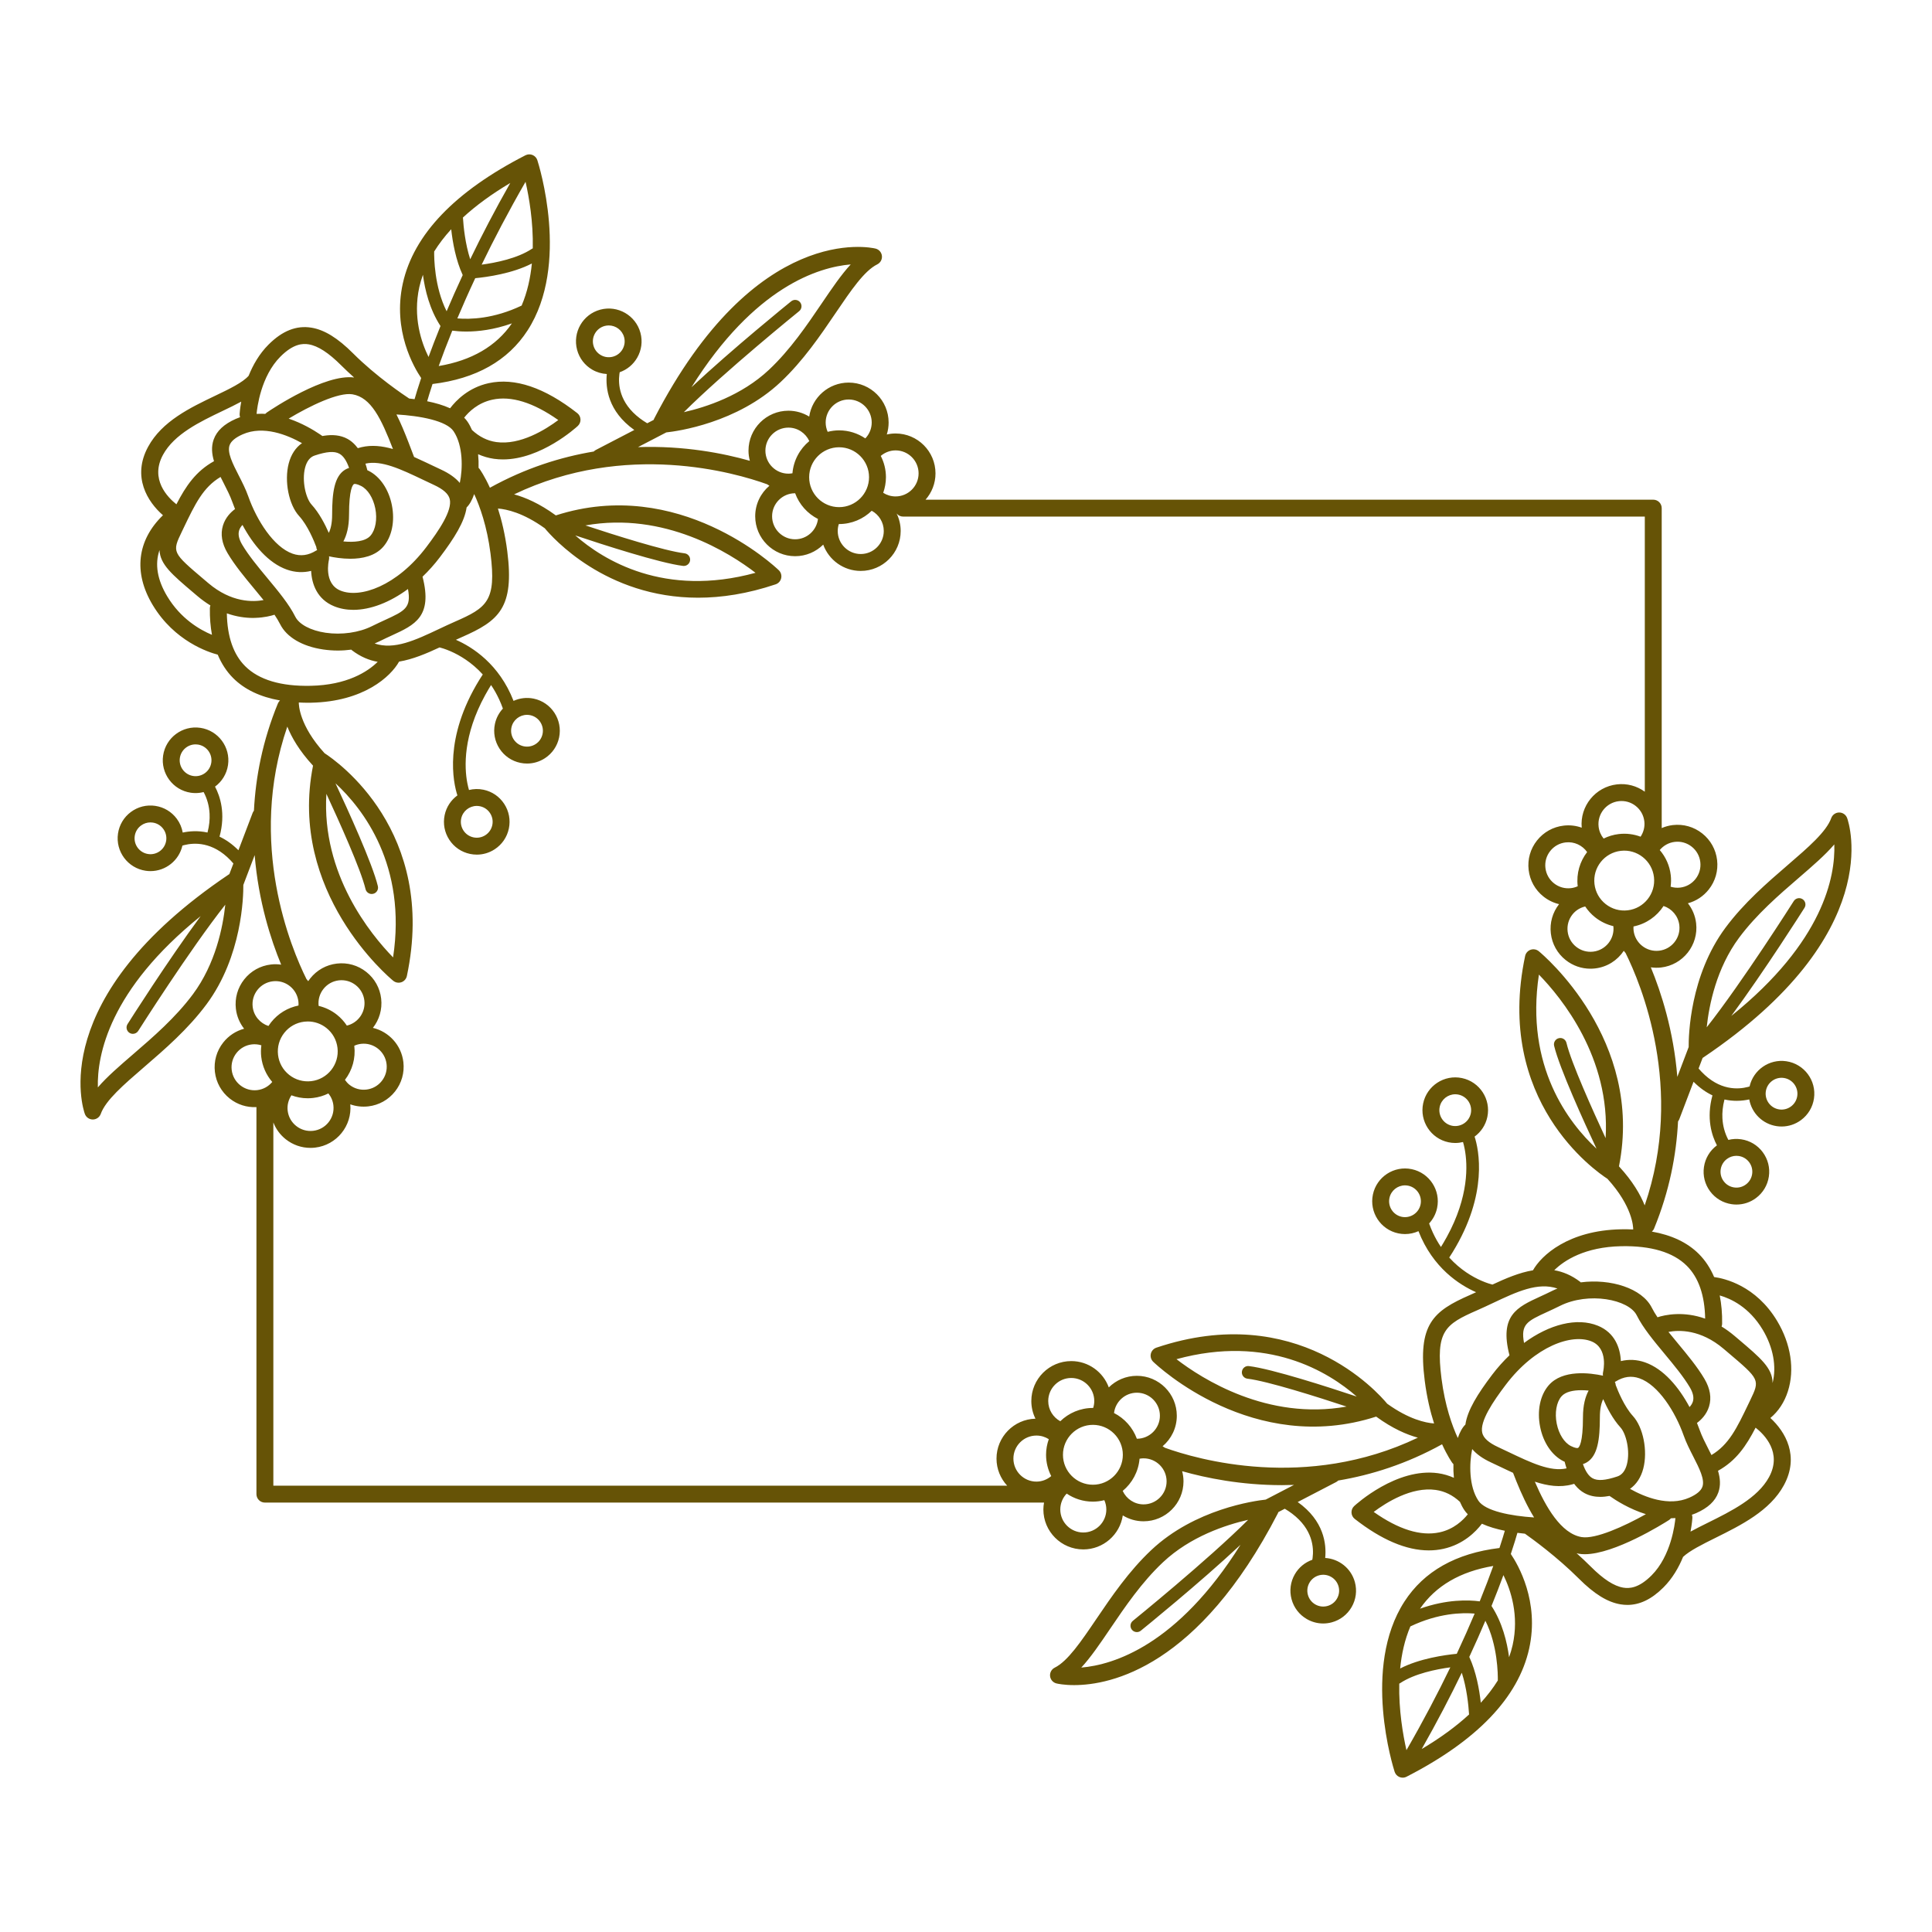 <?xml version="1.0" encoding="utf-8"?>
<!-- Designed by Vexels.com - 2020 All Rights Reserved - https://vexels.com/terms-and-conditions/  -->
<svg version="1.1" id="Capa_1" xmlns="http://www.w3.org/2000/svg" xmlns:xlink="http://www.w3.org/1999/xlink" x="0px" y="0px"
	 viewBox="0 0 1200 1200" enable-background="new 0 0 1200 1200" xml:space="preserve">
<g>
	<path fill="#665306" d="M1109.516,659.156c-10.594-1.557-20.503,5.384-22.822,15.664c-0.339,0.106-0.706,0.209-1.093,0.311
		c-5.989,1.577-17.534,2.343-28.808-9.498c-0.59-0.619-1.178-1.273-1.766-1.963l2.507-6.587c0.135-0.074,0.268-0.156,0.399-0.244
		c113.974-76.742,90.419-145.826,89.36-148.728c-0.755-2.074-2.727-3.453-4.933-3.453c-0.004,0-0.008,0-0.01,0
		c-2.211,0.005-4.181,1.392-4.93,3.471c-3.057,8.496-14.146,18.061-26.987,29.134c-12.744,10.991-27.189,23.448-38.704,38.95
		c-22.15,29.816-22.927,67.146-22.868,74.134l-7.045,18.518c-2.343-28.681-10.027-52.481-16.464-68.035
		c2.085,0.294,4.217,0.351,6.366,0.105c13.583-1.577,23.35-13.911,21.772-27.493c-0.545-4.686-2.382-8.924-5.113-12.398
		c5.102-1.372,9.614-4.328,12.953-8.545c4.113-5.194,5.957-11.678,5.192-18.256c-0.765-6.581-4.046-12.47-9.238-16.582
		c-5.193-4.112-11.667-5.95-18.257-5.191c-2.431,0.281-4.743,0.934-6.91,1.863V315.616c0-2.9-2.351-5.25-5.25-5.25H574.873
		c3.833-4.367,6.18-10.07,6.18-16.323c0-13.675-11.125-24.799-24.799-24.799c-1.856,0-3.682,0.213-5.45,0.618
		c0.74-2.361,1.134-4.858,1.134-7.43c0-13.675-11.125-24.799-24.8-24.799c-12.425,0-22.744,9.183-24.527,21.12
		c-3.766-2.315-8.19-3.651-12.907-3.651c-13.675,0-24.8,11.124-24.8,24.799c0,2.184,0.311,4.292,0.843,6.311
		c-16.193-4.599-40.721-9.486-69.48-8.504l17.579-9.134c6.948-0.749,43.938-5.83,71-31.272
		c14.067-13.226,24.773-29.011,34.219-42.939c9.519-14.034,17.738-26.152,25.824-30.17c1.977-0.982,3.128-3.094,2.883-5.286
		c-0.246-2.192-1.837-3.997-3.98-4.517c-3.012-0.728-74.388-16.474-137.471,105.614c-0.138,0.269-0.253,0.544-0.341,0.823
		L402,262.896c-1.67-0.991-3.183-2.011-4.56-3.052c-12.881-9.739-13.543-21.272-12.724-27.442c0.056-0.424,0.118-0.828,0.184-1.199
		c4.583-1.611,8.407-4.756,10.861-9.01c2.719-4.712,3.442-10.201,2.032-15.457c-2.906-10.85-14.105-17.31-24.952-14.403
		c-10.85,2.91-17.31,14.103-14.4,24.952c1.409,5.256,4.78,9.65,9.493,12.37c2.783,1.605,5.84,2.472,8.956,2.657
		c-0.842,8.532,0.691,23.135,17.082,34.755l-23.913,12.426c-0.485,0.252-0.894,0.585-1.262,0.951
		c-20.577,3.442-42.456,10.307-64.448,22.474c-0.018,0.01-0.032,0.024-0.05,0.035c-3.366-7.394-6.184-11.339-6.429-11.674
		c-0.187-0.255-0.4-0.479-0.622-0.69c0.085-2.791-0.008-5.632-0.293-8.469c3.119,1.381,6.395,2.369,9.861,2.857
		c1.871,0.262,3.737,0.385,5.594,0.385c23.674,0,45.477-19.869,46.463-20.781c1.131-1.043,1.746-2.533,1.683-4.071
		c-0.064-1.538-0.799-2.971-2.012-3.92c-20.319-15.895-38.84-22.143-55.025-18.595c-12.395,2.719-20.109,10.536-23.959,15.594
		c-4.282-1.953-9.216-3.356-14.238-4.37c0.655-2.27,1.744-5.886,3.329-10.702c27.003-3.257,46.879-14.455,59.06-33.327
		c26.475-41.017,6.896-103.061,6.05-105.681c-0.473-1.466-1.566-2.651-2.989-3.238c-1.419-0.587-3.028-0.52-4.402,0.177
		c-43.835,22.466-69.465,49.249-76.175,79.605c-6.478,29.308,6.969,52.208,11.402,58.743c-2.08,6.245-3.405,10.701-4.096,13.136
		c-1.127-0.147-2.24-0.274-3.339-0.389c-3.181-2.089-20.417-13.634-34.805-28.019c-9.6-9.601-17.848-14.687-25.957-16.008
		c-9.299-1.505-18.015,1.928-26.619,10.534c-5.771,5.771-9.672,12.722-12.341,19.348c-3.718,4.235-11.983,8.2-20.75,12.393
		c-15.498,7.414-33.064,15.815-41.699,31.723c-10.118,18.638-0.361,34.159,9.234,42.509c-16.087,15.574-18.488,35.569-6.385,55.74
		c13.539,22.566,34.76,29.392,40.391,30.85c2.366,5.624,5.546,10.528,9.628,14.596c7.138,7.115,16.91,11.709,29.069,13.852
		c-0.552,0.505-1.013,1.124-1.316,1.861c-9.545,23.249-13.838,45.772-14.883,66.608c-0.321,0.408-0.606,0.854-0.8,1.366l-8.83,23.21
		c-3.901-3.912-7.874-6.621-11.744-8.446c3.943-14.325,0.37-25.098-2.792-31.066c4.215-3.112,7.246-7.824,8.068-13.401v-0.003
		c1.637-11.111-6.072-21.484-17.184-23.122c-11.102-1.631-21.484,6.071-23.123,17.182c-1.638,11.114,6.07,21.489,17.184,23.127
		c1.001,0.149,1.995,0.218,2.978,0.218c1.707,0,3.374-0.23,4.979-0.638c0.908,1.662,1.907,3.908,2.651,6.675
		c0.541,2.013,0.932,4.313,1.063,6.865c0.176,3.417-0.161,7.303-1.292,11.604c-6.009-1.32-11.407-0.841-15.386,0.022
		c-0.544-3.075-1.78-6.007-3.696-8.586c-3.246-4.366-7.999-7.209-13.382-8.001c-5.384-0.795-10.752,0.556-15.121,3.802
		c-4.367,3.246-7.209,7.996-8.003,13.383c-1.637,11.111,6.072,21.484,17.184,23.122c1.002,0.149,1.998,0.22,2.983,0.22
		c9.413,0,17.729-6.559,19.839-15.853c0.359-0.109,0.751-0.216,1.164-0.32c6.034-1.527,17.568-2.2,28.728,9.472
		c0.593,0.62,1.184,1.275,1.774,1.967l-2.506,6.587c-0.136,0.074-0.269,0.156-0.4,0.244
		C28.093,619.898,51.648,688.985,52.707,691.887c0.755,2.074,2.726,3.453,4.933,3.453c0.004,0,0.008,0,0.01,0
		c2.211-0.005,4.181-1.392,4.93-3.471c3.057-8.496,14.146-18.061,26.987-29.134c12.744-10.991,27.188-23.448,38.703-38.95
		c22.15-29.816,22.928-67.146,22.869-74.134l7.045-18.518c2.342,28.675,10.025,52.472,16.46,68.026
		c-2.084-0.294-4.215-0.349-6.361-0.098c-6.58,0.764-12.469,4.046-16.581,9.24s-5.955,11.678-5.191,18.256
		c0.545,4.686,2.382,8.924,5.115,12.398c-5.103,1.372-9.615,4.328-12.956,8.545c-4.112,5.194-5.955,11.678-5.191,18.256
		c0.765,6.581,4.046,12.47,9.24,16.582c4.746,3.758,10.567,5.589,16.563,5.304v240.386c0,2.9,2.351,5.25,5.25,5.25h483.936
		c-0.246,1.402-0.405,2.828-0.405,4.289c0,13.675,11.125,24.799,24.8,24.799c12.425,0,22.744-9.183,24.527-21.12
		c3.766,2.315,8.19,3.651,12.907,3.651c13.673,0,24.799-11.124,24.799-24.799c0-2.183-0.31-4.291-0.843-6.309
		c14.779,4.196,36.485,8.658,62.028,8.658c2.438,0,4.923-0.058,7.428-0.143l-17.555,9.121c-6.948,0.749-43.938,5.827-71,31.272
		c-14.068,13.226-24.776,29.013-34.223,42.939c-9.516,14.034-17.737,26.152-25.823,30.17c-1.975,0.982-3.126,3.094-2.882,5.286
		c0.246,2.192,1.837,3.997,3.98,4.517c0.658,0.159,4.57,1.036,10.947,1.036c22.831-0.003,77.215-11.219,126.525-106.65
		c0.138-0.269,0.253-0.543,0.341-0.823l3.981-2.069c1.67,0.991,3.183,2.011,4.56,3.053c12.88,9.738,13.542,21.27,12.723,27.44
		c-0.056,0.424-0.117,0.829-0.184,1.2c-4.583,1.613-8.406,4.758-10.861,9.011c-2.72,4.712-3.442,10.203-2.032,15.457
		c1.409,5.256,4.78,9.65,9.493,12.37c3.138,1.81,6.621,2.735,10.148,2.735c1.771,0,3.553-0.233,5.309-0.705
		c5.256-1.407,9.648-4.779,12.369-9.493c2.72-4.712,3.443-10.201,2.033-15.459c-2.326-8.667-9.946-14.522-18.448-15.044
		c0.839-8.535-0.704-23.124-17.084-34.736l23.914-12.426c0.475-0.247,0.877-0.572,1.24-0.929
		c20.582-3.442,42.474-10.327,64.47-22.495c0.018-0.01,0.032-0.024,0.05-0.035c3.365,7.392,6.183,11.338,6.427,11.671
		c0.185,0.252,0.407,0.458,0.625,0.667c-0.087,2.799,0.006,5.65,0.292,8.495c-3.12-1.382-6.395-2.37-9.862-2.857
		c-25.725-3.594-50.993,19.415-52.056,20.397c-1.131,1.043-1.746,2.533-1.683,4.071c0.064,1.538,0.8,2.971,2.013,3.92
		c16.635,13.008,32.055,19.558,45.988,19.558c3.087,0,6.102-0.32,9.038-0.964c12.4-2.72,20.115-10.543,23.963-15.601
		c4.282,1.954,9.209,3.36,14.232,4.375c-0.656,2.271-1.746,5.886-3.332,10.703c-27.002,3.257-46.877,14.455-59.057,33.326
		c-26.475,41.019-6.896,103.063-6.05,105.683c0.473,1.466,1.566,2.651,2.989,3.238c0.643,0.267,1.325,0.4,2.007,0.4
		c0.823,0,1.645-0.195,2.395-0.577c43.835-22.466,69.465-49.249,76.175-79.605c6.478-29.308-6.966-52.206-11.401-58.743
		c2.082-6.25,3.407-10.707,4.097-13.14c1.584,0.205,3.152,0.389,4.676,0.535c4.598,3.246,20.064,14.477,33.465,27.879
		c9.6,9.601,17.848,14.687,25.959,16.008c1.416,0.231,2.82,0.349,4.211,0.349c7.745,0,15.114-3.589,22.408-10.883
		c5.655-5.654,9.51-12.441,12.175-18.947c4.131-3.878,11.876-7.735,20.063-11.794c15.898-7.883,33.918-16.818,42.552-32.723
		c9.822-18.092,0.915-33.251-8.394-41.76c4.959-4.089,8.726-9.783,10.9-16.618c4.293-13.495,1.854-29.403-6.691-43.644
		c-13.218-22.031-32.762-26.421-39.137-27.284c-2.358-5.538-5.513-10.369-9.545-14.389c-7.148-7.126-16.957-11.705-29.139-13.844
		c0.571-0.511,1.073-1.112,1.383-1.869c9.539-23.234,13.833-45.743,14.881-66.568c0.33-0.415,0.604-0.886,0.802-1.408l8.833-23.213
		c3.9,3.911,7.872,6.63,11.741,8.456c-3.937,14.309-0.375,25.074,2.785,31.045c-0.018,0.013-0.038,0.024-0.056,0.038
		c-4.367,3.246-7.209,7.996-8.003,13.38c-0.793,5.384,0.556,10.752,3.802,15.121c3.247,4.369,7.999,7.212,13.383,8.004
		c1.006,0.149,2.012,0.223,3.012,0.223c4.344,0,8.558-1.387,12.108-4.028c4.367-3.246,7.209-7.996,8.003-13.38
		s-0.556-10.752-3.802-15.121c-3.247-4.369-7.999-7.212-13.382-8.004c-2.697-0.399-5.391-0.259-7.957,0.389
		c-0.92-1.695-1.933-3.985-2.68-6.826c-0.51-1.94-0.882-4.141-1.018-6.571c-0.193-3.445,0.135-7.369,1.273-11.708
		c2.658,0.585,5.198,0.819,7.547,0.819c2.975,0,5.617-0.378,7.843-0.863c1.495,8.392,8.189,15.291,17.075,16.601
		c1.006,0.149,2.014,0.223,3.012,0.223c4.345,0,8.559-1.387,12.11-4.025c4.367-3.246,7.209-7.999,8.001-13.38
		C1128.337,671.167,1120.628,660.794,1109.516,659.156z M330.911,154.255c-0.187,0.087-0.374,0.175-0.551,0.294
		c-8.952,5.968-22.492,8.66-31.189,9.834c7.563-15.65,16.582-32.931,27.261-51.462C328.613,122.526,331.273,137.854,330.911,154.255
		z M292.053,161.031c-3.069-9.538-4.147-19.94-4.517-25.925c8.103-7.465,17.903-14.623,29.402-21.451
		C307.308,130.62,299.065,146.511,292.053,161.031z M295.175,172.791c7.317-0.701,23.073-2.873,35.177-9.131
		c-0.877,8.905-2.818,17.852-6.356,26.139c-17.398,8.305-32.154,8.649-39.932,7.967
		C287.291,190.102,290.984,181.748,295.175,172.791z M280.916,205.368c2.248,0.3,5.175,0.56,8.743,0.56
		c7.287,0,17.075-1.086,28.293-5.071c-9.704,14.141-24.969,23.038-45.46,26.498C274.744,221.075,277.535,213.696,280.916,205.368z
		 M287.387,170.818c0.004,0.009,0.012,0.015,0.016,0.025c-3.721,7.999-7.042,15.508-9.998,22.486
		c-7.679-15.239-7.794-33.423-7.729-37.111c2.93-4.713,6.45-9.327,10.572-13.835C281.156,150.611,283.117,161.566,287.387,170.818z
		 M260.449,178.319c0.57-2.577,1.345-5.122,2.235-7.649c1.249,9.42,4.177,21.546,10.913,31.827
		c-2.89,7.12-5.348,13.545-7.421,19.216C261.667,212.582,256.35,196.863,260.449,178.319z M869.108,1045.73
		c0.18-0.084,0.36-0.168,0.53-0.281c8.951-5.966,22.487-8.659,31.184-9.834c-7.562,15.651-16.578,32.929-27.25,51.45
		C871.399,1077.455,868.748,1062.125,869.108,1045.73z M907.946,1038.965c3.069,9.538,4.148,19.939,4.517,25.925
		c-8.103,7.465-17.904,14.624-29.403,21.452C892.691,1069.377,900.935,1053.486,907.946,1038.965z M904.819,1027.207
		c-7.316,0.703-23.054,2.873-35.153,9.12c0.875-8.906,2.811-17.852,6.342-26.131c17.39-8.301,32.14-8.645,39.921-7.965
		C912.701,1009.897,909.008,1018.251,904.819,1027.207z M919.078,994.623c-6.853-0.909-20.371-1.375-37.057,4.554
		c9.701-14.162,24.974-23.071,45.48-26.534C925.249,978.92,922.458,986.299,919.078,994.623z M912.613,1029.18
		c-0.004-0.01-0.012-0.016-0.017-0.026c3.721-7.999,7.042-15.508,9.998-22.486c7.675,15.233,7.793,33.408,7.728,37.107
		c-2.93,4.713-6.449,9.327-10.572,13.835C918.843,1049.383,916.882,1038.43,912.613,1029.18z M939.516,1021.832
		c-0.565,2.524-1.329,5.016-2.201,7.492c-1.249-9.42-4.177-21.545-10.912-31.824c2.883-7.102,5.336-13.513,7.406-19.173
		C938.325,987.523,943.653,1003.336,939.516,1021.832z M1096.779,677.871c0.385-2.61,1.763-4.912,3.878-6.484
		c2.118-1.574,4.718-2.22,7.328-1.843c5.384,0.795,9.119,5.82,8.326,11.206c-0.385,2.607-1.761,4.909-3.878,6.481
		c-2.116,1.574-4.716,2.225-7.327,1.843C1099.722,688.28,1095.987,683.255,1096.779,677.871z M1117.291,545.215
		c8.522-7.35,16.332-14.085,22.034-20.743c0.667,19.78-6.617,60.39-63.995,106.55c20.734-28.128,44.166-65.081,45.458-67.123
		c1.163-1.836,0.615-4.269-1.222-5.432c-1.837-1.161-4.27-0.615-5.434,1.223c-0.362,0.572-31.932,50.366-54.066,78.389
		c1.482-13.975,6.06-36.715,20.092-55.605C1090.981,567.904,1104.959,555.849,1117.291,545.215z M1050.763,525.893
		c2.994,2.371,4.885,5.766,5.326,9.563c0.442,3.792-0.62,7.53-2.992,10.524s-5.766,4.886-9.56,5.327
		c-1.996,0.231-4,0.026-5.886-0.565c0.307-2.327,0.37-4.719,0.087-7.154c-0.681-5.857-3.068-11.242-6.837-15.609
		c2.294-2.766,5.591-4.644,9.336-5.08C1044.035,522.455,1047.769,523.521,1050.763,525.893z M1030.505,590.505
		c-7.835,0.905-14.943-4.725-15.853-12.552c-0.098-0.841-0.1-1.679-0.049-2.512c7.899-1.594,14.518-6.315,18.661-12.715
		c5.15,1.684,9.131,6.223,9.794,11.925c0.441,3.794-0.622,7.532-2.993,10.526C1037.694,588.172,1034.299,590.064,1030.505,590.505z
		 M989.536,591.08c-3.794,0.433-7.531-0.623-10.526-2.994c-2.994-2.371-4.886-5.766-5.326-9.56
		c-0.441-3.794,0.622-7.532,2.993-10.527c2.019-2.549,4.801-4.236,7.918-4.972c1.675,2.52,3.736,4.799,6.177,6.731
		c3.385,2.679,7.24,4.521,11.319,5.491C1002.986,583.07,997.36,590.171,989.536,591.08z M992.925,513.482
		c-0.91-7.832,4.721-14.946,12.553-15.856c3.798-0.441,7.532,0.623,10.525,2.994c2.994,2.371,4.886,5.766,5.326,9.56
		c0.395,3.397-0.505,6.747-2.332,9.507c-4.261-1.593-8.865-2.182-13.522-1.645c-3.381,0.393-6.543,1.382-9.437,2.805
		C994.353,518.783,993.247,516.254,992.925,513.482z M1010.98,565.417c-4.935,0.569-9.796-0.81-13.689-3.894
		c-3.896-3.082-6.355-7.499-6.928-12.431c-1.184-10.186,6.14-19.435,16.326-20.62c10.184-1.197,19.435,6.143,20.619,16.326
		C1028.49,554.983,1021.166,564.233,1010.98,565.417z M979.931,550.302c0.006,0.056,0.021,0.109,0.027,0.165
		c-1.326,0.602-2.745,1.008-4.216,1.178c-3.798,0.428-7.532-0.623-10.525-2.994c-2.994-2.369-4.886-5.766-5.326-9.56
		c-0.442-3.792,0.62-7.53,2.992-10.524c2.371-2.994,5.766-4.886,9.56-5.327c5.375-0.636,10.424,1.836,13.349,5.987
		C981.333,535.023,979.023,542.481,979.931,550.302z M475.406,279.901c0-7.883,6.414-14.298,14.299-14.298
		c5.738,0,10.696,3.445,12.963,8.363c-5.871,4.853-9.792,11.967-10.464,19.991c-0.821,0.146-1.653,0.241-2.499,0.241
		C481.82,294.198,475.406,287.784,475.406,279.901z M512.841,262.432c0-7.883,6.414-14.298,14.298-14.298
		c7.885,0,14.299,6.414,14.299,14.298c0,3.774-1.487,7.27-3.975,9.868c-4.651-3.153-10.256-4.997-16.286-4.997
		c-2.452,0-4.821,0.338-7.097,0.912C513.276,266.41,512.841,264.445,512.841,262.432z M570.552,294.042
		c0,7.883-6.414,14.298-14.298,14.298c-2.792,0-5.432-0.806-7.677-2.242c1.079-3.038,1.697-6.293,1.697-9.697
		c0-4.765-1.174-9.254-3.213-13.228c2.533-2.143,5.765-3.428,9.193-3.428C564.138,279.744,570.552,286.159,570.552,294.042z
		 M521.011,325.488c0.056,0.001,0.11,0.008,0.166,0.008c7.873,0,15.015-3.155,20.259-8.252c4.456,2.424,7.488,7.15,7.488,12.569
		c0,7.883-6.414,14.298-14.298,14.298c-7.885,0-14.299-6.414-14.299-14.298C520.327,328.331,520.566,326.875,521.011,325.488z
		 M521.177,314.995c-10.254,0-18.596-8.342-18.596-18.595c0-10.255,8.342-18.597,18.596-18.597c10.255,0,18.597,8.342,18.597,18.597
		C539.774,306.653,531.431,314.995,521.177,314.995z M493.864,306.363c0.003,0,0.007,0.001,0.01,0.001
		c2.544,6.946,7.647,12.651,14.181,15.971c-0.832,7.098-6.874,12.626-14.191,12.626c-7.885,0-14.299-6.414-14.299-14.298
		C479.565,312.777,485.98,306.363,493.864,306.363z M528.393,164.234c-5.939,6.427-11.716,14.946-18.016,24.235
		c-9.141,13.477-19.501,28.752-32.723,41.183c-17.083,16.062-39.162,23.252-52.894,26.355
		c25.285-25.222,71.079-62.309,71.605-62.734c1.692-1.366,1.955-3.846,0.587-5.538c-1.365-1.687-3.846-1.951-5.538-0.585
		c-1.891,1.528-36.323,29.417-61.925,53.364C468.711,177.949,508.538,165.915,528.393,164.234z M373.183,220.559
		c-2.284-1.318-3.917-3.446-4.601-5.991c-1.409-5.258,1.722-10.683,6.977-12.093c0.852-0.228,1.71-0.336,2.553-0.336
		c4.358,0,8.358,2.91,9.538,7.314c0.682,2.548,0.332,5.207-0.986,7.491c-1.318,2.284-3.446,3.917-5.991,4.599h-0.001
		C378.121,222.223,375.466,221.874,373.183,220.559z M425.185,343.67c-12.456-1.479-43.873-11.472-61.563-17.32
		c49.12-8.765,89.756,17.208,105.645,29.429c-56.727,15.522-94.49-7.9-111.952-23.218c16.799,5.617,52.677,17.236,66.942,18.929
		c0.158,0.021,0.314,0.028,0.469,0.028c1.966,0,3.667-1.472,3.906-3.474C428.889,345.885,427.345,343.926,425.185,343.67z
		 M327.326,444.003c0.668,0,1.347,0.069,2.027,0.21c5.327,1.118,8.752,6.361,7.636,11.688c-0.541,2.579-2.055,4.794-4.262,6.237
		c-2.207,1.443-4.843,1.928-7.424,1.397h-0.001c-2.58-0.541-4.795-2.056-6.236-4.261c-1.442-2.207-1.938-4.845-1.397-7.427
		C318.642,447.202,322.755,444.003,327.326,444.003z M296.116,500.576c0.669,0,1.349,0.069,2.028,0.21
		c2.58,0.541,4.795,2.056,6.237,4.263c1.442,2.207,1.938,4.843,1.397,7.424c-0.541,2.579-2.055,4.794-4.262,6.237
		c-2.206,1.441-4.843,1.93-7.423,1.397h-0.001c-2.58-0.541-4.795-2.056-6.237-4.263c-1.442-2.207-1.938-4.843-1.397-7.424
		C287.431,503.776,291.545,500.576,296.116,500.576z M101.221,282.523c7.009-12.913,22.943-20.535,37.001-27.26
		c4.156-1.987,8.067-3.869,11.612-5.796c-0.791,4.366-0.983,7.328-1.002,7.68c-0.038,0.694,0.067,1.361,0.278,1.981
		c-0.879,0.31-1.755,0.649-2.628,1.034c-7.345,3.241-11.851,7.445-13.773,12.857c-1.559,4.386-1.156,8.898,0.209,13.435
		c-11.254,6.243-17.483,15.394-23.348,26.778C104.064,308.864,93.024,297.624,101.221,282.523z M191.712,213.878
		c5.749,0.936,12.363,5.212,20.221,13.07c2.623,2.623,5.32,5.131,8.008,7.523c-18.134-2.361-50.486,19.212-54.162,21.711
		c-0.303,0.206-0.576,0.438-0.822,0.692c-0.058,0.06-0.1,0.131-0.155,0.194c-0.685-0.041-1.372-0.068-2.062-0.078
		c-1.118-0.017-2.242,0.008-3.37,0.081c0.325-3.698,2.599-23.359,14.835-35.596C182.257,213.421,188.055,213.283,191.712,213.878z
		 M346.761,260.906c-7.821,5.855-23.619,15.767-38.512,13.667c-5.584-0.79-10.619-3.33-15.083-7.498
		c-0.783-1.763-1.649-3.467-2.685-5.02c-0.624-0.936-1.36-1.809-2.174-2.635c2.909-3.686,8.562-9.217,17.461-11.167
		C317.437,245.688,331.213,249.944,346.761,260.906z M304.656,343.724c3.778,29.598-2.303,33.751-22.099,42.411
		c-3.321,1.454-6.627,3.012-9.913,4.563c-14.725,6.953-27.796,13.096-39.955,8.99c1.054-0.438,2.089-0.904,3.093-1.406
		c2.737-1.369,5.304-2.548,7.672-3.635c14.17-6.507,25.361-11.647,19.01-36.348c-0.008-0.031-0.024-0.057-0.032-0.088
		c3.782-3.624,7.407-7.649,10.764-12.085c9.005-11.897,15.357-22.034,16.622-30.951c1.855-1.76,3.46-4.668,4.706-8.307
		C298.066,314.566,302.51,326.921,304.656,343.724z M281.744,267.879c5.958,8.936,5.722,23.208,3.852,32.076
		c-2.659-3.142-6.494-5.893-11.639-8.282c-2.259-1.049-4.479-2.105-6.663-3.146c-0.868-0.414-1.733-0.826-2.596-1.235
		c-2.526-1.199-5.03-2.367-7.512-3.467l-0.219-0.579c-1.068-2.824-2.11-5.568-3.146-8.244c-2.476-6.393-4.918-12.329-7.575-17.574
		C260.77,258.276,277.34,261.273,281.744,267.879z M202.217,393.008c-9.209-1.359-16.419-5.184-18.818-9.983
		c-3.885-7.768-10.434-15.654-17.366-24.004c-5.736-6.904-11.666-14.047-15.649-20.786c-1.969-3.333-2.602-6.263-1.882-8.706
		c0.415-1.408,1.239-2.57,2.107-3.478c6.577,12.28,16.04,23.705,27.656,27.766c4.97,1.741,10.037,1.987,14.989,0.777
		c0.374,8.145,3.703,17.646,14.246,21.956c3.694,1.513,7.722,2.238,11.957,2.238c10.692,0,22.694-4.643,33.942-12.938
		c2.155,11.655-1.866,13.531-14.329,19.255c-2.465,1.133-5.136,2.359-7.986,3.784C222.983,392.937,212.195,394.472,202.217,393.008z
		 M129.421,362.213l-2.234-1.892c-20.393-17.274-20.393-17.274-14.216-30.141l0.982-2.048c7.286-15.217,12.202-25.433,23.034-31.89
		c0.634,1.282,1.284,2.561,1.934,3.833c1.991,3.897,4.049,7.927,5.413,11.793c0.5,1.417,1.062,2.861,1.65,4.313
		c-2.559,1.887-5.975,5.205-7.506,10.218c-1.647,5.394-0.683,11.173,2.866,17.179c4.408,7.46,10.611,14.931,16.609,22.153
		c1.973,2.375,3.9,4.705,5.738,6.992C157.193,373.941,143.743,374.366,129.421,362.213z M187.577,275.25
		c-3.944,2.732-6.813,7.066-8.254,12.629c-2.851,10.998,0.045,25.637,6.455,32.631c5.343,5.829,9.289,15.522,10.667,19.202
		c0.035,0.697,0.221,1.368,0.536,1.982c-0.178,0.085-0.368,0.127-0.538,0.233c-4.92,3.074-9.733,3.722-14.712,1.979
		c-11.785-4.122-22.302-20.817-27.496-35.535c-1.596-4.522-3.816-8.87-5.964-13.072c-3.74-7.324-7.275-14.244-5.668-18.764
		c0.891-2.505,3.621-4.781,8.117-6.763C163.599,264.083,178.503,270.143,187.577,275.25z M179.291,260.018
		c13.126-7.913,30.977-16.528,39.611-15.107c11.58,1.93,17.868,15.099,25.167,33.982c-6.676-1.922-13.179-2.633-19.499-1.156
		c-0.776,0.181-1.551,0.381-2.321,0.63c-0.473-0.641-0.968-1.238-1.481-1.802c-1.455-1.601-3.054-2.93-4.843-3.922
		c-4.521-2.505-9.586-2.739-14.446-2.024c-0.411,0.061-0.821,0.126-1.229,0.2c-0.445-0.316-0.951-0.666-1.513-1.045
		C194.678,267.036,187.688,262.855,179.291,260.018z M195.414,282.946c7.532-2.51,12.287-2.861,15.419-1.118
		c2.417,1.339,4.416,4.308,5.979,8.81c-0.867,0.274-1.707,0.624-2.497,1.111c-6.659,4.117-8.024,14.149-8.024,27.947
		c0,5.39-0.924,8.975-2.07,11.267c-2.301-5.243-5.969-12.388-10.702-17.551c-3.592-3.92-6.135-14.777-4.03-22.901
		C190.54,286.451,192.534,283.905,195.414,282.946z M216.791,319.697c0-15.897,2.33-18.571,3.044-19.012
		c0.331-0.215,1.68-0.233,4.408,1.133c4.16,2.079,7.551,7.427,8.851,13.959c1.328,6.671,0.172,13.306-2.944,16.902
		c-3.299,3.81-10.546,4.217-16.886,3.612C215.289,332.592,216.791,327.288,216.791,319.697z M211.476,366.831
		c-10.607-4.338-7.296-18.592-7.155-19.176c0.177-0.708,0.15-1.416,0.037-2.109c3.25,0.704,8.082,1.506,13.246,1.506
		c7.362,0,15.399-1.63,20.483-7.496c5.322-6.14,7.307-15.795,5.308-25.829c-1.948-9.788-7.351-17.751-14.453-21.302
		c-0.262-0.131-0.514-0.228-0.772-0.348c-0.359-1.449-0.761-2.806-1.189-4.105c9.933-2.264,22.012,3.465,35.797,10.034
		c2.215,1.056,4.467,2.13,6.758,3.194c5.794,2.689,8.997,5.548,9.793,8.742c1.774,7.122-6.819,19.692-14.505,29.847
		C246.482,364.026,223.654,371.819,211.476,366.831z M99.068,341.66c0.39,8.891,7.637,15.073,21.331,26.673l2.228,1.889
		c2.713,2.302,5.407,4.217,8.061,5.839c-0.195,0.53-0.326,1.093-0.336,1.698c-0.101,5.962,0.375,11.446,1.303,16.541
		c-7.498-3.122-19.421-9.959-27.811-23.942C97.646,360.026,96.079,350.436,99.068,341.66z M140.899,380.965
		c6.034,2.139,11.602,2.848,16.3,2.848c0.473,0,0.903-0.031,1.359-0.044c5.633-0.166,9.883-1.279,11.931-1.955
		c1.358,2.023,2.563,4,3.518,5.909c0.006,0.012,0.016,0.023,0.022,0.036c4.039,8.035,13.748,13.734,26.656,15.639
		c3.047,0.451,6.13,0.672,9.2,0.672c2.791,0,5.564-0.205,8.293-0.565c0.148,0.143,0.285,0.294,0.453,0.422
		c5.293,4.015,10.622,6.217,15.962,7.141c-6.208,6.153-19.095,14.446-41.627,14.896c-18.496,0.4-32.205-3.73-40.691-12.19
		C144.936,406.458,141.148,395.4,140.899,380.965z M202.726,493.08c7.85,16.893,21.407,46.96,24.315,59.167
		c0.431,1.807,2.045,3.025,3.826,3.025c0.303,0,0.61-0.033,0.917-0.108c2.115-0.503,3.421-2.628,2.917-4.743
		c-3.3-13.859-18.752-47.709-26.34-63.91c17.152,15.89,44.437,50.939,35.787,108.139C230.163,580.31,199.644,542.988,202.726,493.08
		z M82.709,654.782c-8.47,7.304-16.24,14.005-21.931,20.622c-0.523-19.88,6.968-60.521,63.863-106.392
		c-20.728,28.124-44.139,65.044-45.43,67.086c-1.163,1.836-0.615,4.269,1.222,5.432c0.654,0.413,1.382,0.61,2.102,0.61
		c1.305,0,2.582-0.649,3.332-1.833c0.362-0.572,31.93-50.363,54.067-78.388c-1.482,13.975-6.061,36.715-20.092,55.605
		C109.017,632.094,95.04,644.148,82.709,654.782z M111.712,470.783c0.723-4.899,4.948-8.432,9.759-8.432
		c0.477,0,0.96,0.033,1.446,0.105c5.384,0.795,9.119,5.82,8.327,11.203c-0.795,5.386-5.811,9.129-11.206,8.329
		C114.654,481.194,110.918,476.167,111.712,470.783z M83.688,519.25c0.385-2.61,1.761-4.912,3.878-6.484
		c1.72-1.279,3.761-1.951,5.866-1.951c0.485,0,0.973,0.036,1.461,0.108c2.609,0.385,4.912,1.761,6.484,3.879
		c1.573,2.115,2.228,4.717,1.843,7.324c-0.795,5.384-5.817,9.134-11.205,8.327C86.631,529.659,82.896,524.634,83.688,519.25z
		 M143.909,664.545c-0.441-3.794,0.622-7.532,2.993-10.526c2.37-2.994,5.766-4.886,9.56-5.327c1.997-0.224,3.995-0.019,5.876,0.567
		c-0.305,2.346-0.358,4.741-0.077,7.152c0.681,5.857,3.067,11.242,6.837,15.609c-2.293,2.766-5.591,4.644-9.336,5.08
		C151.932,677.997,144.818,672.377,143.909,664.545z M169.495,609.49c3.797-0.431,7.531,0.626,10.525,2.994
		c2.994,2.371,4.886,5.768,5.326,9.56c0.098,0.84,0.1,1.675,0.05,2.507c-6.74,1.352-12.728,4.99-17.043,10.44
		c-0.581,0.734-1.12,1.493-1.624,2.269c-5.142-1.691-9.125-6.22-9.787-11.914c-0.441-3.794,0.622-7.532,2.993-10.529
		C162.305,611.823,165.701,609.931,169.495,609.49z M200.904,614.245c2.37-2.994,5.766-4.886,9.56-5.327
		c3.797-0.428,7.532,0.626,10.525,2.994c2.994,2.369,4.886,5.766,5.326,9.557c0.844,7.262-3.94,13.897-10.879,15.552
		c-1.681-2.54-3.752-4.836-6.208-6.782c-3.383-2.677-7.241-4.501-11.317-5.47C197.47,620.976,198.533,617.239,200.904,614.245z
		 M207.075,686.516c0.441,3.794-0.622,7.532-2.993,10.527c-2.371,2.994-5.766,4.886-9.56,5.327
		c-3.798,0.433-7.531-0.623-10.527-2.994c-2.994-2.371-4.886-5.766-5.326-9.557c-0.395-3.398,0.504-6.747,2.33-9.506
		c3.217,1.204,6.626,1.843,10.108,1.843c1.133,0,2.273-0.067,3.416-0.2c3.34-0.388,6.513-1.359,9.446-2.796
		C205.651,681.222,206.753,683.748,207.075,686.516z M172.693,655.2c-0.574-4.935,0.809-9.798,3.892-13.693
		c3.084-3.894,7.499-6.353,12.434-6.927c0.731-0.085,1.459-0.126,2.183-0.126c4.169,0,8.19,1.392,11.507,4.02
		c3.894,3.082,6.354,7.499,6.927,12.431c1.184,10.186-6.14,19.435-16.326,20.62c-4.936,0.561-9.796-0.81-13.69-3.894
		C175.726,664.55,173.266,660.133,172.693,655.2z M220.068,649.696c-0.007-0.056-0.021-0.11-0.027-0.165
		c1.326-0.602,2.745-1.009,4.216-1.181c7.821-0.908,14.943,4.722,15.853,12.554c0.441,3.794-0.622,7.532-2.993,10.527
		c-2.37,2.994-5.766,4.886-9.56,5.327c-3.798,0.433-7.532-0.623-10.525-2.994c-1.1-0.87-1.994-1.916-2.779-3.033
		C218.871,664.701,220.947,657.258,220.068,649.696z M724.593,920.097c0,7.883-6.414,14.298-14.298,14.298
		c-5.738,0-10.696-3.445-12.963-8.363c5.872-4.854,9.793-11.969,10.464-19.994c0.821-0.146,1.653-0.241,2.499-0.241
		C718.179,905.797,724.593,912.211,724.593,920.097z M687.159,937.566c0,7.883-6.414,14.298-14.298,14.298
		c-7.885,0-14.299-6.414-14.299-14.298c0-3.774,1.487-7.27,3.975-9.868c4.65,3.153,10.256,4.997,16.285,4.997
		c2.452,0,4.822-0.338,7.098-0.912C686.724,933.587,687.159,935.552,687.159,937.566z M678.989,874.507
		c-0.056,0-0.11-0.008-0.166-0.008c-7.873,0-15.015,3.156-20.259,8.254c-4.457-2.425-7.488-7.149-7.488-12.569
		c0-7.883,6.414-14.298,14.299-14.298c7.883,0,14.298,6.414,14.298,14.298C679.672,871.665,679.433,873.121,678.989,874.507z
		 M678.822,885c10.255,0,18.597,8.342,18.597,18.597c0,10.255-8.342,18.597-18.597,18.597c-10.254,0-18.596-8.342-18.596-18.597
		C660.226,893.342,668.569,885,678.822,885z M706.136,893.632c-0.004,0-0.007-0.001-0.011-0.001
		c-2.544-6.946-7.647-12.651-14.181-15.971c0.833-7.096,6.875-12.624,14.192-12.624c7.885,0,14.299,6.414,14.299,14.298
		S714.02,893.632,706.136,893.632z M652.939,916.825c-2.533,2.143-5.765,3.428-9.193,3.428c-7.885,0-14.299-6.414-14.299-14.298
		c0-7.886,6.414-14.3,14.299-14.3c2.792,0,5.432,0.806,7.677,2.243c-1.079,3.039-1.697,6.294-1.697,9.698
		C649.726,908.362,650.899,912.851,652.939,916.825z M671.605,1035.763c5.938-6.427,11.715-14.944,18.015-24.235
		c9.141-13.477,19.502-28.752,32.726-41.183c17.083-16.063,39.162-23.252,52.894-26.355c-25.284,25.222-71.08,62.309-71.605,62.734
		c-1.692,1.366-1.955,3.846-0.587,5.538c0.778,0.961,1.916,1.461,3.065,1.461c0.869,0,1.745-0.287,2.473-0.877
		c1.891-1.528,36.323-29.417,61.925-53.364C731.289,1022.049,691.46,1034.082,671.605,1035.763z M831.417,985.43
		c0.682,2.548,0.332,5.207-0.986,7.491s-3.446,3.917-5.993,4.599c-2.551,0.679-5.208,0.331-7.49-0.984
		c-2.284-1.318-3.917-3.446-4.601-5.994c-0.683-2.546-0.333-5.204,0.984-7.489c1.319-2.284,3.447-3.917,5.994-4.602
		C824.586,977.049,830.007,980.175,831.417,985.43z M774.813,856.328c12.458,1.477,43.88,11.471,61.568,17.32
		c-49.117,8.779-89.76-17.209-105.649-29.431c56.725-15.517,94.486,7.901,111.948,23.217c-16.8-5.618-52.674-17.235-66.94-18.926
		c-2.166-0.295-4.117,1.284-4.375,3.446C771.111,854.115,772.654,856.071,774.813,856.328z M870.647,755.784
		c-5.327-1.118-8.752-6.361-7.636-11.688c0.974-4.648,5.088-7.847,9.66-7.847c0.668,0,1.346,0.069,2.025,0.21
		c5.327,1.118,8.753,6.361,7.636,11.688C881.215,753.475,875.958,756.882,870.647,755.784z M901.856,699.211
		c-5.326-1.118-8.751-6.361-7.635-11.688c0.974-4.648,5.088-7.847,9.66-7.847c0.668,0,1.346,0.069,2.025,0.21
		c5.327,1.118,8.753,6.361,7.636,11.688C912.426,696.899,907.177,700.311,901.856,699.211z M1098.779,917.474
		c-7.048,12.983-23.486,21.133-37.989,28.324c-3.826,1.897-7.452,3.701-10.774,5.514c0.912-4.789,1.132-8.093,1.152-8.465
		c0.039-0.709-0.068-1.392-0.288-2.023c0.881-0.31,1.763-0.604,2.638-0.99c7.345-3.24,11.851-7.445,13.774-12.857
		c1.559-4.386,1.156-8.899-0.209-13.436c11.261-6.246,17.49-15.404,23.357-26.796
		C1095.957,891.075,1107.038,902.259,1098.779,917.474z M1008.287,986.12c-5.749-0.936-12.363-5.212-20.221-13.07
		c-2.901-2.901-5.874-5.682-8.813-8.317c0.465,0.103,0.912,0.252,1.386,0.331c1.159,0.192,2.385,0.285,3.667,0.285
		c18.53,0,48.718-18.905,52.315-21.202c0.485-0.309,0.881-0.699,1.225-1.12c0.021,0,0.041,0.003,0.062,0.003
		c0.903,0,1.813-0.067,2.722-0.125c-0.332,3.669-2.648,23.431-14.835,35.619C1017.74,986.574,1011.939,986.709,1008.287,986.12z
		 M894.084,951.777c-11.649,2.502-25.37-1.774-40.854-12.693c7.795-5.855,23.531-15.769,38.49-13.664
		c5.659,0.795,10.641,3.27,15.074,7.414c0.792,1.797,1.671,3.53,2.725,5.11c0.618,0.928,1.348,1.793,2.152,2.612
		C908.71,944.276,902.97,949.876,894.084,951.777z M895.344,856.271c-3.778-29.598,2.304-33.751,22.098-42.411
		c3.325-1.454,6.631-3.012,9.919-4.563c14.744-6.96,27.828-13.108,39.999-8.97c-1.06,0.44-2.121,0.879-3.142,1.39
		c-2.737,1.369-5.304,2.548-7.673,3.635c-14.17,6.507-25.361,11.647-19.009,36.348c0.008,0.031,0.024,0.056,0.032,0.086
		c-3.781,3.624-7.407,7.648-10.763,12.083c-9.005,11.899-15.357,22.036-16.622,30.953c-1.862,1.766-3.471,4.686-4.719,8.343
		C901.931,885.509,897.504,873.186,895.344,856.271z M918.256,932.118c-5.958-8.937-5.722-23.209-3.851-32.077
		c2.659,3.142,6.494,5.89,11.639,8.278c2.256,1.049,4.475,2.107,6.655,3.146c0.871,0.415,1.737,0.827,2.602,1.238
		c1.501,0.713,2.993,1.411,4.479,2.096c0.673,1.764,1.376,3.546,2.102,5.339c3.099,7.658,6.689,15.453,10.967,22.378
		C938.547,941.598,922.569,938.588,918.256,932.118z M1016.601,816.97c3.885,7.768,10.434,15.656,17.369,24.006
		c5.734,6.907,11.663,14.046,15.646,20.786c1.969,3.333,2.602,6.263,1.882,8.706c-0.415,1.407-1.238,2.569-2.106,3.476
		c-6.576-12.279-16.039-23.703-27.656-27.764c-4.97-1.738-10.037-1.987-14.991-0.777c-0.374-8.145-3.703-17.646-14.246-21.961
		c-13.019-5.32-30.198-0.883-45.9,10.693c-2.151-11.645,1.871-13.521,14.329-19.243c2.466-1.133,5.138-2.359,7.987-3.784
		C986.672,802.223,1011.63,807.03,1016.601,816.97z M1070.578,837.782l2.233,1.892c20.394,17.277,20.394,17.277,14.218,30.144
		l-0.986,2.056c-7.285,15.212-12.201,25.425-23.031,31.878c-0.633-1.282-1.283-2.56-1.933-3.831
		c-1.992-3.897-4.049-7.927-5.413-11.793c-0.5-1.416-1.061-2.861-1.649-4.313c2.559-1.886,5.974-5.204,7.505-10.216
		c1.647-5.394,0.683-11.173-2.866-17.179c-4.408-7.46-10.61-14.928-16.608-22.15c-1.975-2.379-3.905-4.713-5.746-7.004
		C1042.816,826.031,1056.228,825.607,1070.578,837.782z M953.317,920.298c7.984,2.635,15.724,3.738,23.208,1.679
		c0.409-0.112,0.818-0.215,1.225-0.347c0.237,0.32,0.471,0.647,0.718,0.949c1.644,2.011,3.503,3.61,5.608,4.776
		c3.125,1.73,6.509,2.382,9.907,2.382c1.917,0,3.827-0.245,5.708-0.582c0.007-0.001,0.014-0.002,0.021-0.003
		c0.009,0.006,0.015,0.011,0.025,0.017c3.854,2.735,12.263,8.117,22.548,11.311c-13.52,7.598-31.403,15.658-39.92,14.227
		C969.621,952.582,960.075,936.044,953.317,920.298z M1004.586,917.051c-7.532,2.507-12.289,2.856-15.421,1.118
		c-2.415-1.338-4.413-4.303-5.975-8.799c0.868-0.274,1.705-0.636,2.495-1.125c6.659-4.115,8.023-14.149,8.023-27.947
		c0-5.389,0.923-8.974,2.069-11.266c2.301,5.243,5.969,12.389,10.703,17.552c3.593,3.92,6.136,14.777,4.031,22.899
		C1009.46,913.547,1007.466,916.092,1004.586,917.051z M983.207,880.298c0,15.898-2.33,18.574-3.044,19.015
		c-0.329,0.205-1.679,0.231-4.407-1.133c-4.16-2.079-7.551-7.427-8.851-13.959c-1.328-6.671-0.172-13.306,2.944-16.902
		c2.529-2.917,7.372-3.84,12.351-3.84c1.519,0,3.051,0.087,4.534,0.228C984.71,867.405,983.207,872.707,983.207,880.298z
		 M988.523,833.162c10.607,4.34,7.296,18.597,7.155,19.182c-0.177,0.709-0.15,1.42-0.036,2.114
		c-7.875-1.709-25.072-4.003-33.728,5.985c-5.322,6.14-7.307,15.795-5.308,25.829c1.948,9.788,7.351,17.751,14.454,21.302
		c0.261,0.131,0.51,0.223,0.768,0.343c0.36,1.452,0.762,2.81,1.191,4.111c-9.93,2.264-22.014-3.467-35.803-10.04
		c-2.212-1.054-4.462-2.128-6.751-3.192c-5.794-2.689-8.997-5.548-9.793-8.742c-1.774-7.119,6.821-19.692,14.505-29.847
		C953.52,835.974,976.356,828.196,988.523,833.162z M1012.423,924.747c3.944-2.731,6.813-7.066,8.254-12.628
		c2.851-11.001-0.046-25.64-6.457-32.631c-5.343-5.829-9.289-15.521-10.666-19.201c-0.035-0.697-0.221-1.368-0.536-1.983
		c0.177-0.085,0.368-0.127,0.538-0.233c4.92-3.074,9.734-3.72,14.714-1.979c11.785,4.122,22.3,20.815,27.494,35.533
		c1.596,4.522,3.816,8.868,5.963,13.072c3.742,7.324,7.276,14.244,5.67,18.766c-0.891,2.505-3.621,4.781-8.117,6.763
		C1036.402,935.918,1021.497,929.856,1012.423,924.747z M1100.982,859.013c-0.038-9.268-7.337-15.454-21.383-27.353l-2.227-1.887
		c-2.712-2.301-5.406-4.217-8.06-5.838c0.194-0.533,0.324-1.098,0.335-1.697c0.109-6.382-0.426-12.231-1.497-17.62
		c6.891,1.962,18.244,7.206,26.67,21.247C1101.404,836.841,1103.564,848.786,1100.982,859.013z M1059.1,819.029
		c-6.658-2.36-12.739-2.968-17.72-2.817c-5.61,0.17-9.824,1.295-11.87,1.97c-1.358-2.023-2.563-4-3.518-5.909
		c-0.006-0.012-0.015-0.022-0.021-0.034c-6.083-12.099-25.536-18.153-44.145-15.743c-0.149-0.144-0.288-0.297-0.457-0.426
		c-5.301-4.02-10.637-6.195-15.984-7.117c6.201-6.155,19.093-14.467,41.651-14.918c18.484-0.344,32.205,3.73,40.691,12.19
		C1055.063,793.539,1058.852,804.596,1059.1,819.029z M997.274,706.917c-7.85-16.893-21.407-46.96-24.316-59.167
		c-0.504-2.12-2.637-3.433-4.743-2.917c-2.115,0.502-3.423,2.628-2.917,4.743c3.301,13.861,18.757,47.716,26.343,63.915
		c-17.152-15.889-44.441-50.942-35.791-108.144C969.836,619.688,1000.354,657.01,997.274,706.917z M1021.548,748.693
		c-2.662-6.651-7.39-14.941-15.877-24.139c-0.033-0.036-0.067-0.072-0.101-0.105c15.636-78.644-47.107-131.402-49.809-133.63
		c-1.418-1.164-3.339-1.505-5.072-0.902c-1.732,0.605-3.023,2.071-3.403,3.866c-19.065,89.924,43.573,133.515,51.129,138.396
		c15.622,17.168,16.01,29.86,15.991,31.462c-2.452-0.114-4.974-0.154-7.58-0.105c-32.757,0.656-49.505,16.256-54.669,25.468
		c-8.441,1.393-16.865,5.001-25.182,8.874c-0.835-0.203-3.439-0.906-6.996-2.468c-5.386-2.366-12.94-6.719-19.837-14.335
		c0.721-1.106,1.435-2.209,2.104-3.298c22.355-36.417,16.191-63.96,13.657-71.814c3.919-2.867,6.846-7.119,7.918-12.234
		c2.305-10.991-4.763-21.809-15.758-24.117h-0.001c-11.003-2.32-21.813,4.763-24.118,15.759
		c-2.305,10.991,4.763,21.812,15.758,24.117c1.404,0.295,2.803,0.436,4.183,0.436c1.649,0,3.265-0.213,4.826-0.597
		c0.329,1.115,0.704,2.594,1.046,4.393c1.866,9.816,2.662,29.42-11.115,54.559c-0.682,1.244-1.4,2.501-2.155,3.771
		c-0.485,0.817-0.975,1.634-1.492,2.461c-1.819-2.683-3.52-5.658-5.043-8.959c-0.824-1.786-1.594-3.666-2.301-5.647
		c2.412-2.612,4.179-5.878,4.96-9.603c2.305-10.991-4.763-21.812-15.758-24.117h-0.001c-11.008-2.313-21.813,4.766-24.118,15.759
		c-2.305,10.991,4.763,21.812,15.759,24.117c1.404,0.295,2.803,0.436,4.183,0.436c2.934,0,5.777-0.64,8.362-1.809
		c8.923,22.883,25.56,33.428,35.793,37.929c-1.197,0.549-2.394,1.099-3.596,1.625c-23.125,10.116-32.791,18.22-28.306,53.358
		c1.331,10.425,3.476,19.275,5.807,26.538c-5.376-0.402-15.662-2.604-29.119-12.269c-5.721-6.943-56.255-64.133-143.371-34.815
		c-1.739,0.585-3.047,2.036-3.449,3.828c-0.401,1.789,0.162,3.661,1.484,4.933c2.523,2.428,62.174,58.668,138.481,34.054
		c0.04,0.031,0.079,0.062,0.119,0.09c10.093,7.353,18.878,11.115,25.785,12.996c-69.451,33.236-137.393,13.378-157.069,6.284
		c-0.496-0.317-0.972-0.662-1.491-0.944c5.397-4.553,8.831-11.362,8.831-18.959c0-13.675-11.125-24.799-24.8-24.799
		c-6.796,0-12.963,2.748-17.447,7.191c-3.466-9.522-12.608-16.341-23.314-16.341c-13.675,0-24.8,11.124-24.8,24.799
		c0,3.94,0.923,7.665,2.565,10.978c-13.397,0.323-24.194,11.321-24.194,24.794c0,6.495,2.529,12.395,6.629,16.82H169.781V697.162
		c1.577,4.067,4.187,7.669,7.696,10.448c4.425,3.502,9.787,5.358,15.346,5.358c0.965,0,1.937-0.056,2.911-0.169
		c13.376-1.554,23.05-13.539,21.836-26.875c3.54,1.264,7.346,1.705,11.198,1.264c6.58-0.764,12.469-4.045,16.581-9.237
		c4.112-5.194,5.955-11.678,5.191-18.256c-1.236-10.637-9.064-18.93-18.924-21.274c3.896-4.968,5.913-11.411,5.13-18.161
		c-0.765-6.581-4.046-12.47-9.24-16.579c-5.193-4.115-11.67-5.961-18.256-5.192c-6.58,0.764-12.469,4.046-16.581,9.237
		c-0.436,0.551-0.847,1.118-1.232,1.697c-0.337-0.478-0.743-0.907-1.115-1.361c-9.325-18.743-36.882-83.938-11.872-156.758
		c2.662,6.651,7.389,14.942,15.877,24.14c0.033,0.036,0.067,0.072,0.101,0.108c-15.636,78.641,47.107,131.4,49.809,133.628
		c0.955,0.784,2.138,1.197,3.339,1.197c0.582,0,1.168-0.097,1.733-0.295c1.732-0.605,3.023-2.071,3.403-3.866
		c19.065-89.924-43.573-133.515-51.129-138.396c-15.805-17.367-16.015-30.144-15.989-31.5c1.683,0.077,3.355,0.167,5.111,0.167
		c0.814,0,1.638-0.008,2.468-0.023c32.823-0.657,49.574-16.32,54.701-25.524c8.429-1.397,16.841-4.95,25.147-8.818
		c0.833,0.202,3.439,0.905,6.999,2.468c5.386,2.366,12.939,6.719,19.835,14.334c-0.721,1.105-1.435,2.208-2.103,3.298
		c-22.36,36.421-16.188,63.967-13.656,71.817c-3.918,2.868-6.846,7.116-7.919,12.229c-1.116,5.325-0.092,10.768,2.884,15.323
		c2.976,4.556,7.549,7.678,12.875,8.793c1.406,0.295,2.819,0.441,4.222,0.441c3.913,0,7.746-1.133,11.1-3.323
		c4.556-2.976,7.68-7.548,8.796-12.875c1.116-5.325,0.092-10.768-2.884-15.323c-2.976-4.556-7.549-7.678-12.875-8.793
		c-3.079-0.649-6.137-0.536-9.005,0.169c-0.329-1.116-0.706-2.598-1.048-4.4c-1.867-9.816-2.664-29.422,11.116-54.562
		c0.681-1.243,1.4-2.5,2.154-3.769c0.485-0.816,0.975-1.633,1.491-2.46c1.818,2.682,3.52,5.656,5.042,8.956
		c0.826,1.791,1.598,3.676,2.306,5.662c-2.409,2.611-4.182,5.866-4.963,9.588c-1.116,5.325-0.092,10.768,2.884,15.323
		c2.975,4.556,7.546,7.678,12.872,8.793c1.406,0.295,2.82,0.441,4.224,0.441c3.913,0,7.747-1.133,11.101-3.323
		c4.556-2.976,7.68-7.548,8.796-12.875c2.305-10.991-4.763-21.809-15.759-24.117c-4.387-0.92-8.736-0.327-12.538,1.393
		c-8.922-22.898-25.566-33.447-35.802-37.949c1.198-0.549,2.395-1.1,3.598-1.627c23.125-10.116,32.791-18.22,28.306-53.358
		c-1.331-10.425-3.477-19.275-5.808-26.538c5.376,0.402,15.661,2.606,29.12,12.271c4.569,5.543,37.694,43.121,95.217,43.116
		c14.516,0,30.599-2.397,48.154-8.304c1.739-0.585,3.047-2.036,3.449-3.828c0.401-1.789-0.161-3.661-1.484-4.933
		c-2.521-2.425-62.171-58.655-138.483-34.054c-0.038-0.031-0.078-0.059-0.117-0.087c-10.117-7.369-18.897-11.108-25.811-12.985
		c69.467-33.265,137.432-13.388,157.102-6.293c0.494,0.315,0.968,0.659,1.485,0.94c-5.397,4.553-8.831,11.365-8.831,18.961
		c0,13.675,11.125,24.799,24.8,24.799c6.796,0,12.963-2.748,17.447-7.191c3.465,9.522,12.608,16.341,23.314,16.341
		c13.673,0,24.799-11.124,24.799-24.799c0-3.902-0.91-7.592-2.524-10.88c0.963,1.17,2.405,1.933,4.039,1.933h460.675v170.871
		c-5.034-3.638-11.135-5.264-17.349-4.541c-13.381,1.554-23.059,13.549-21.835,26.893c-3.476-1.246-7.285-1.738-11.201-1.279
		c-6.58,0.764-12.467,4.046-16.579,9.237c-4.112,5.194-5.957,11.678-5.191,18.256c0.765,6.581,4.045,12.47,9.24,16.579
		c2.891,2.289,6.18,3.876,9.664,4.702c-4.056,5.174-5.87,11.616-5.111,18.151c0.765,6.581,4.046,12.47,9.24,16.582
		c4.425,3.505,9.786,5.361,15.346,5.361c0.965,0,1.937-0.056,2.911-0.169c7.54-0.874,13.904-5.066,17.804-10.944
		c0.341,0.483,0.752,0.918,1.128,1.377C1019.009,610.697,1046.554,675.884,1021.548,748.693z M1086.445,721.887
		c1.573,2.115,2.228,4.717,1.843,7.325c-0.385,2.61-1.762,4.912-3.879,6.486c-2.115,1.574-4.716,2.23-7.326,1.843
		c-2.609-0.385-4.911-1.761-6.484-3.879c-1.573-2.115-2.228-4.717-1.843-7.324c0.385-2.61,1.763-4.912,3.879-6.486
		c1.72-1.279,3.761-1.951,5.866-1.951c0.484,0,0.972,0.036,1.46,0.108C1082.57,718.393,1084.872,719.77,1086.445,721.887z"/>
</g>
</svg>
